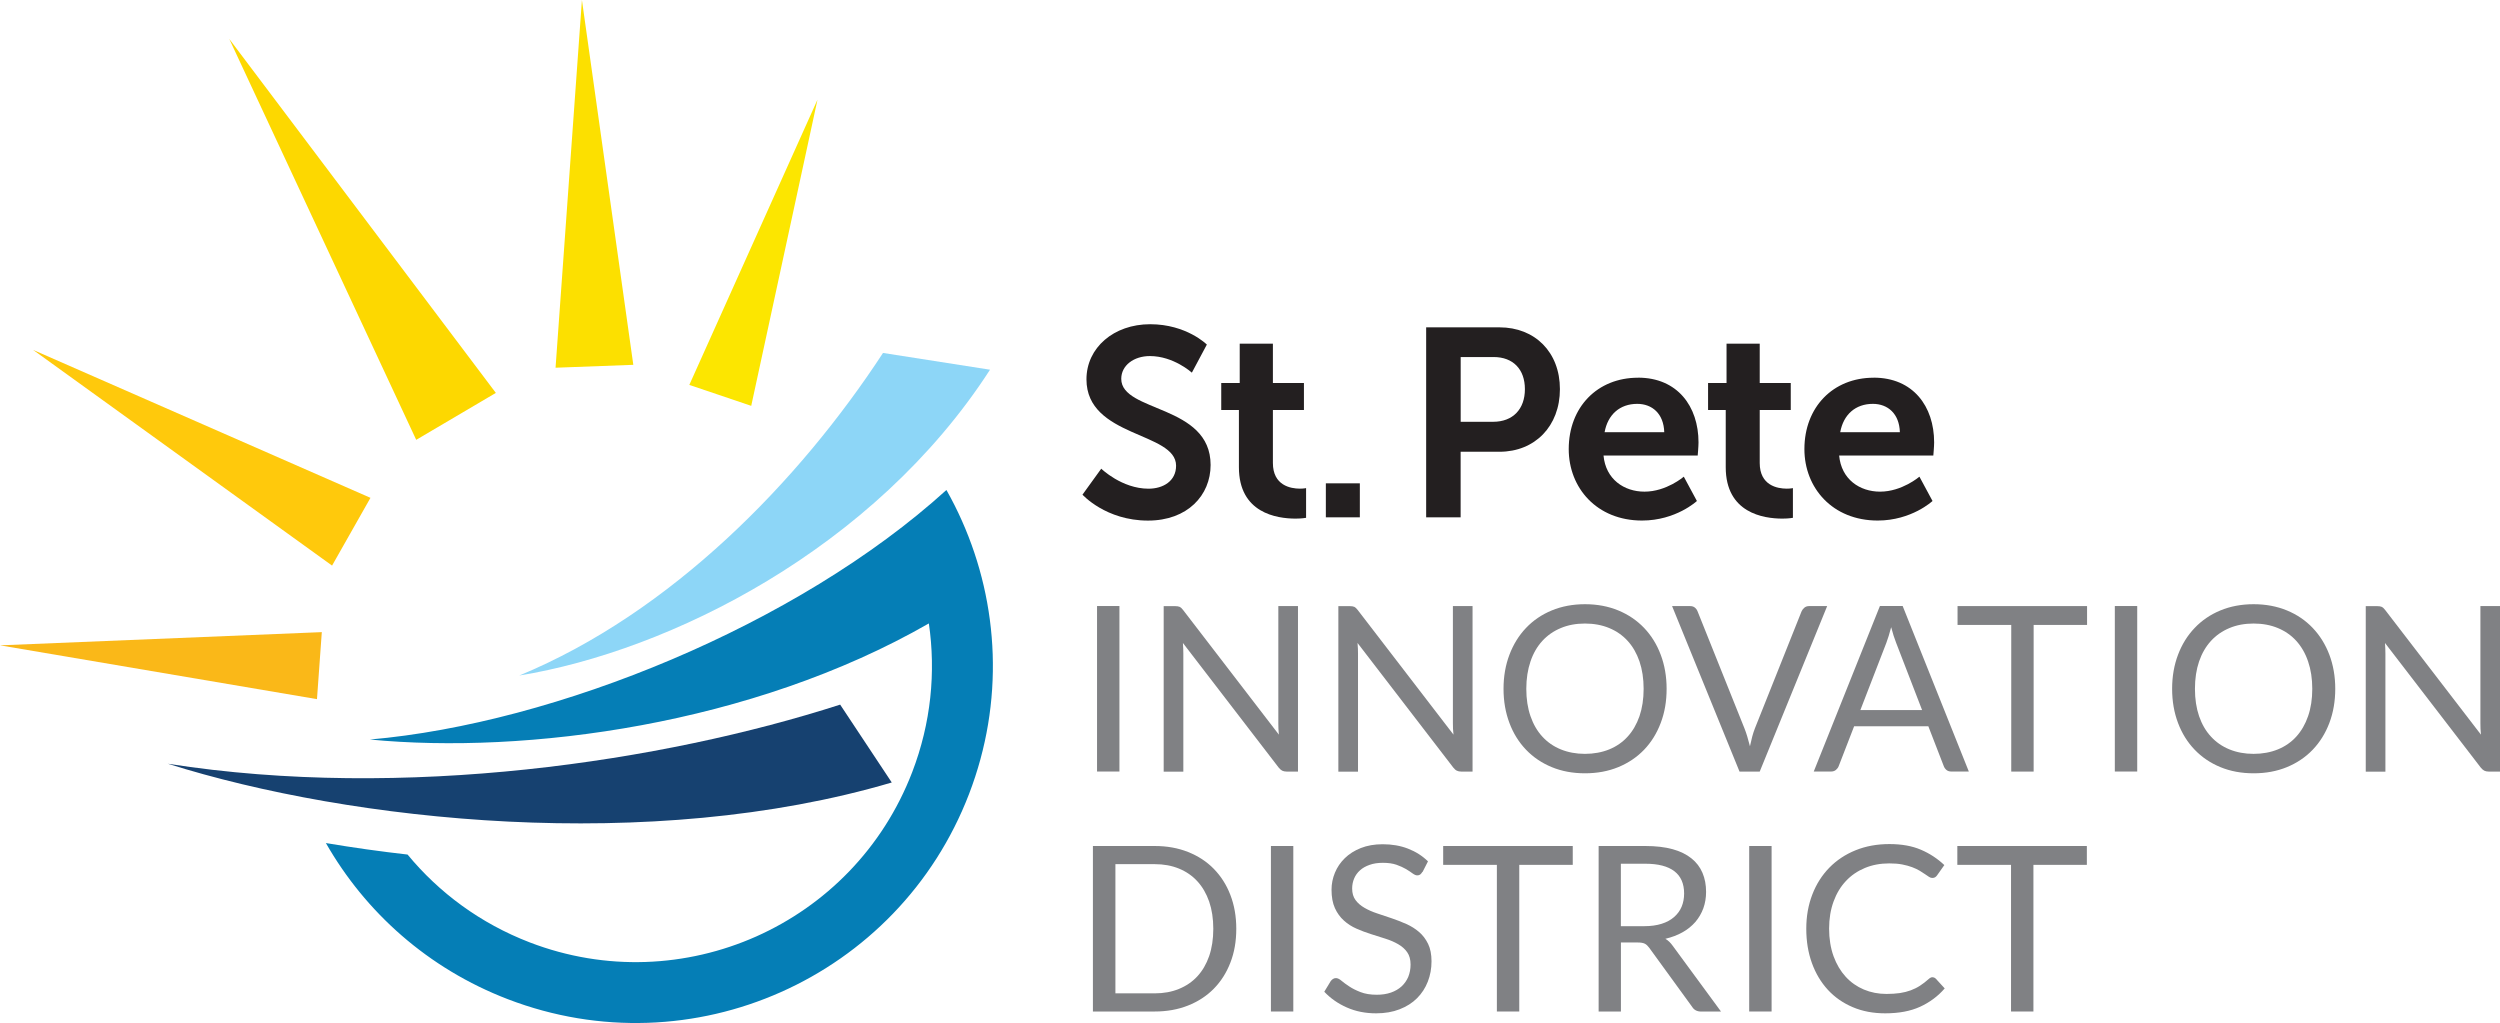 <?xml version="1.0" encoding="UTF-8"?>
<svg id="Layer_1" data-name="Layer 1" xmlns="http://www.w3.org/2000/svg" viewBox="0 0 465.57 190.51">
  <defs>
    <style>
      .cls-1 {
        fill: #231f20;
      }

      .cls-2 {
        fill: #fdd800;
      }

      .cls-3 {
        fill: #808184;
      }

      .cls-4 {
        fill: #fce600;
      }

      .cls-5 {
        fill: #fab818;
      }

      .cls-6 {
        fill: #ffc90c;
      }

      .cls-7 {
        fill: #8dd6f7;
      }

      .cls-7, .cls-8 {
        fill-rule: evenodd;
      }

      .cls-9 {
        fill: #057eb6;
      }

      .cls-10 {
        fill: #fce000;
      }

      .cls-8 {
        fill: #164170;
      }
    </style>
  </defs>
  <g>
    <g>
      <path class="cls-9" d="M75.9,159.14c5.85,7.1,13.56,12.82,22.75,16.36,14.21,5.46,29.29,4.63,42.18-1.1,12.89-5.74,23.59-16.39,29.05-30.61,3.51-9.14,4.42-18.64,3.1-27.69-32.98,18.94-75.12,24.42-104.1,21.62,34.53-3,79.63-21.29,107.37-46.47,1.06,1.87,2.02,3.78,2.89,5.74,6.92,15.54,7.91,33.73,1.33,50.86-6.58,17.13-19.48,29.98-35.03,36.9-15.54,6.92-33.73,7.91-50.86,1.33-14.9-5.72-26.55-16.22-33.89-29.08,4.99.84,10.07,1.56,15.2,2.14h0Z"/>
      <path class="cls-7" d="M164.44,65.73c-15.61,23.9-39.47,48.4-67.74,60.07,27.95-4.55,66.08-23.51,87.67-56.95l-19.92-3.12h0Z"/>
      <path class="cls-8" d="M156.46,131.22c-32.9,10.6-81.19,17.92-125.2,11.01,34.24,10.81,89.91,16.76,134.81,3.49l-9.61-14.5h0Z"/>
    </g>
    <polyline class="cls-5" points="0 120.18 59.93 117.72 59.03 130.2 0 120.18"/>
    <polyline class="cls-6" points="6.16 65.16 68.99 92.71 61.84 105.33 6.16 65.16"/>
    <polyline class="cls-2" points="42.7 7.26 92.34 73.17 77.51 81.91 42.7 7.26"/>
    <polyline class="cls-4" points="152.24 18.56 139.9 75.58 128.37 71.68 152.24 18.56"/>
    <polyline class="cls-10" points="108.37 0 117.94 67.94 103.46 68.48 108.37 0"/>
  </g>
  <g>
    <path class="cls-1" d="M205.07,87.27s3.83,3.74,8.82,3.74c2.69,0,5.13-1.4,5.13-4.28,0-6.33-16.69-5.23-16.69-16.09,0-5.88,5.08-10.26,11.86-10.26s10.56,3.79,10.56,3.79l-2.79,5.23s-3.39-3.09-7.82-3.09c-2.99,0-5.33,1.74-5.33,4.24,0,6.28,16.64,4.73,16.64,16.04,0,5.63-4.28,10.36-11.66,10.36-7.87,0-12.2-4.83-12.2-4.83l3.49-4.83Z"/>
    <path class="cls-1" d="M230.72,76.35h-3.29v-5.03h3.44v-7.32h6.18v7.32h5.78v5.03h-5.78v9.87c0,4.19,3.29,4.78,5.03,4.78.7,0,1.15-.1,1.15-.1v5.53s-.75.15-1.95.15c-3.53,0-10.56-1.05-10.56-9.57v-10.66Z"/>
    <path class="cls-1" d="M246.91,90.01h6.33v6.33h-6.33v-6.33Z"/>
    <path class="cls-1" d="M265.59,60.96h13.65c6.62,0,11.26,4.63,11.26,11.51s-4.64,11.66-11.26,11.66h-7.23v12.21h-6.42v-35.38ZM278.05,78.55c3.73,0,5.93-2.39,5.93-6.08s-2.19-5.98-5.83-5.98h-6.13v12.06h6.03Z"/>
    <path class="cls-1" d="M305.05,70.33c7.32,0,11.26,5.33,11.26,12.06,0,.75-.15,2.44-.15,2.44h-17.54c.4,4.43,3.84,6.73,7.63,6.73,4.09,0,7.32-2.79,7.32-2.79l2.44,4.53s-3.89,3.64-10.22,3.64c-8.42,0-13.65-6.08-13.65-13.3,0-7.82,5.33-13.3,12.91-13.3ZM309.93,80.49c-.1-3.44-2.24-5.28-5.03-5.28-3.24,0-5.48,1.99-6.08,5.28h11.11Z"/>
    <path class="cls-1" d="M321.38,76.35h-3.29v-5.03h3.44v-7.32h6.18v7.32h5.78v5.03h-5.78v9.87c0,4.19,3.29,4.78,5.03,4.78.7,0,1.15-.1,1.15-.1v5.53s-.75.15-1.95.15c-3.53,0-10.56-1.05-10.56-9.57v-10.66Z"/>
    <path class="cls-1" d="M348.93,70.33c7.33,0,11.26,5.33,11.26,12.06,0,.75-.15,2.44-.15,2.44h-17.54c.4,4.43,3.83,6.73,7.62,6.73,4.09,0,7.33-2.79,7.33-2.79l2.44,4.53s-3.89,3.64-10.21,3.64c-8.42,0-13.65-6.08-13.65-13.3,0-7.82,5.33-13.3,12.9-13.3ZM353.81,80.49c-.1-3.44-2.24-5.28-5.03-5.28-3.24,0-5.48,1.99-6.08,5.28h11.11Z"/>
  </g>
  <g>
    <path class="cls-3" d="M208.47,143.68h-4.17v-30.82h4.17v30.82Z"/>
    <path class="cls-3" d="M219.7,113.01c.18.09.38.28.61.57l17.85,23.23c-.04-.37-.07-.73-.08-1.09-.02-.35-.02-.69-.02-1.02v-21.83h3.66v30.82h-2.11c-.33,0-.61-.06-.83-.17-.22-.11-.44-.31-.66-.58l-17.83-23.2c.03.36.05.71.06,1.05.02.35.02.66.02.95v21.96h-3.66v-30.82h2.15c.37,0,.65.05.83.14Z"/>
    <path class="cls-3" d="M252.22,113.01c.18.09.38.28.61.57l17.85,23.23c-.04-.37-.07-.73-.09-1.09-.01-.35-.02-.69-.02-1.02v-21.83h3.66v30.82h-2.11c-.33,0-.6-.06-.82-.17-.23-.11-.44-.31-.66-.58l-17.83-23.2c.03.36.05.71.07,1.05.01.35.02.66.02.95v21.96h-3.66v-30.82h2.15c.37,0,.65.05.83.14Z"/>
    <path class="cls-3" d="M310.37,128.28c0,2.31-.36,4.43-1.1,6.36-.73,1.93-1.76,3.59-3.09,4.98-1.34,1.39-2.94,2.47-4.81,3.24-1.87.77-3.94,1.15-6.2,1.15s-4.33-.38-6.19-1.15c-1.86-.77-3.46-1.85-4.79-3.24-1.33-1.39-2.37-3.05-3.09-4.98-.73-1.93-1.1-4.05-1.1-6.36s.37-4.43,1.1-6.35c.73-1.93,1.76-3.59,3.09-4.99,1.33-1.4,2.93-2.49,4.79-3.26,1.87-.77,3.93-1.16,6.19-1.16s4.34.39,6.2,1.16c1.87.77,3.47,1.86,4.81,3.26,1.33,1.4,2.37,3.06,3.09,4.99.73,1.93,1.1,4.05,1.1,6.35ZM306.09,128.28c0-1.89-.26-3.59-.77-5.1-.52-1.51-1.25-2.78-2.2-3.82-.94-1.04-2.09-1.84-3.44-2.4-1.35-.56-2.85-.84-4.52-.84s-3.15.28-4.49.84c-1.35.56-2.5,1.36-3.45,2.4-.95,1.04-1.69,2.31-2.2,3.82s-.78,3.2-.78,5.1.26,3.59.78,5.09,1.25,2.77,2.2,3.8c.95,1.04,2.1,1.84,3.45,2.39,1.35.55,2.85.83,4.49.83s3.17-.28,4.52-.83c1.35-.55,2.5-1.35,3.44-2.39.95-1.04,1.68-2.31,2.2-3.8.51-1.5.77-3.19.77-5.09Z"/>
    <path class="cls-3" d="M311.39,112.87h3.34c.37,0,.67.09.9.28.23.19.4.42.51.71l8.71,21.74c.2.49.38,1.02.55,1.59.17.57.33,1.17.49,1.79.13-.62.27-1.21.42-1.79.15-.57.33-1.1.52-1.59l8.67-21.74c.1-.24.27-.47.51-.68.24-.21.55-.31.9-.31h3.36l-12.56,30.82h-3.76l-12.56-30.82Z"/>
    <path class="cls-3" d="M366.63,143.68h-3.23c-.37,0-.67-.09-.9-.28-.23-.19-.4-.42-.51-.71l-2.88-7.44h-13.82l-2.88,7.44c-.1.26-.27.49-.51.69-.24.2-.55.3-.9.3h-3.23l12.32-30.82h4.24l12.32,30.82ZM346.44,132.24h11.51l-4.84-12.54c-.31-.77-.62-1.74-.92-2.9-.16.59-.31,1.13-.46,1.62-.15.5-.3.93-.44,1.3l-4.84,12.52Z"/>
    <path class="cls-3" d="M388.67,112.87v3.51h-9.95v27.31h-4.17v-27.31h-10v-3.51h24.13Z"/>
    <path class="cls-3" d="M398.01,143.68h-4.17v-30.82h4.17v30.82Z"/>
    <path class="cls-3" d="M434.89,128.28c0,2.31-.37,4.43-1.1,6.36-.73,1.93-1.77,3.59-3.1,4.98-1.33,1.39-2.94,2.47-4.8,3.24-1.87.77-3.94,1.15-6.2,1.15s-4.33-.38-6.19-1.15c-1.86-.77-3.46-1.85-4.79-3.24-1.34-1.39-2.37-3.05-3.1-4.98-.73-1.93-1.1-4.05-1.1-6.36s.37-4.43,1.1-6.35c.73-1.93,1.76-3.59,3.1-4.99,1.33-1.4,2.93-2.49,4.79-3.26,1.86-.77,3.93-1.16,6.19-1.16s4.33.39,6.2,1.16c1.87.77,3.47,1.86,4.8,3.26,1.33,1.4,2.37,3.06,3.1,4.99.73,1.93,1.1,4.05,1.1,6.35ZM430.61,128.28c0-1.89-.26-3.59-.78-5.1-.51-1.51-1.25-2.78-2.19-3.82-.94-1.04-2.09-1.84-3.44-2.4-1.35-.56-2.85-.84-4.52-.84s-3.15.28-4.49.84c-1.35.56-2.5,1.36-3.45,2.4-.95,1.04-1.69,2.31-2.21,3.82-.51,1.51-.77,3.2-.77,5.1s.26,3.59.77,5.09c.52,1.5,1.25,2.77,2.21,3.8.95,1.04,2.1,1.84,3.45,2.39,1.35.55,2.84.83,4.49.83s3.17-.28,4.52-.83c1.35-.55,2.5-1.35,3.44-2.39.94-1.04,1.68-2.31,2.19-3.8.52-1.5.78-3.19.78-5.09Z"/>
    <path class="cls-3" d="M443.56,113.01c.18.09.38.28.61.57l17.85,23.23c-.04-.37-.07-.73-.08-1.09s-.02-.69-.02-1.02v-21.83h3.66v30.82h-2.11c-.33,0-.61-.06-.83-.17-.22-.11-.44-.31-.66-.58l-17.83-23.2c.03.36.05.71.06,1.05.02.35.02.66.02.95v21.96h-3.66v-30.82h2.15c.37,0,.65.05.83.14Z"/>
    <path class="cls-3" d="M230.23,172.97c0,2.31-.36,4.41-1.1,6.3-.73,1.89-1.76,3.51-3.09,4.86-1.33,1.35-2.93,2.39-4.8,3.13-1.86.74-3.93,1.11-6.19,1.11h-11.52v-30.82h11.52c2.27,0,4.33.37,6.19,1.11,1.87.74,3.47,1.78,4.8,3.14,1.33,1.36,2.37,2.98,3.09,4.87.73,1.89,1.1,3.99,1.1,6.3ZM225.95,172.97c0-1.89-.26-3.58-.77-5.07-.52-1.49-1.25-2.75-2.2-3.78-.94-1.03-2.09-1.82-3.44-2.37-1.35-.55-2.84-.82-4.49-.82h-7.33v24.06h7.33c1.65,0,3.15-.27,4.49-.82,1.35-.55,2.5-1.33,3.44-2.35.95-1.03,1.68-2.28,2.2-3.77.51-1.49.77-3.18.77-5.08Z"/>
    <path class="cls-3" d="M240.85,188.37h-4.17v-30.82h4.17v30.82Z"/>
    <path class="cls-3" d="M264.89,162.37c-.13.22-.27.38-.41.49s-.33.16-.56.16-.52-.12-.85-.36c-.32-.24-.73-.51-1.22-.81-.5-.29-1.09-.56-1.79-.81-.69-.24-1.54-.36-2.52-.36-.93,0-1.76.12-2.48.38-.72.25-1.32.59-1.79,1.02-.48.43-.84.93-1.09,1.52-.25.58-.37,1.21-.37,1.88,0,.86.21,1.57.63,2.14.42.57.98,1.05,1.68,1.45.69.4,1.48.75,2.37,1.04.88.29,1.78.6,2.71.91.93.31,1.83.67,2.71,1.06.88.39,1.67.89,2.37,1.49.7.6,1.25,1.34,1.68,2.22.42.87.63,1.95.63,3.23,0,1.35-.23,2.61-.69,3.79-.46,1.18-1.13,2.21-2.01,3.09s-1.96,1.56-3.25,2.06c-1.28.5-2.74.75-4.37.75-1.99,0-3.81-.36-5.45-1.09-1.64-.72-3.04-1.7-4.2-2.93l1.2-1.98c.12-.16.26-.29.42-.4.17-.11.35-.16.55-.16.3,0,.65.16,1.03.49.38.32.87.68,1.45,1.06.58.39,1.28.74,2.11,1.06.82.32,1.83.49,3.02.49.99,0,1.87-.14,2.65-.41.77-.27,1.43-.66,1.97-1.15.53-.49.95-1.09,1.24-1.77.28-.69.43-1.46.43-2.3,0-.93-.21-1.69-.63-2.29-.42-.6-.98-1.09-1.67-1.49s-1.47-.74-2.35-1.02c-.88-.28-1.79-.56-2.71-.86-.92-.29-1.83-.63-2.71-1.02-.89-.39-1.67-.89-2.35-1.51-.69-.62-1.25-1.39-1.67-2.31-.42-.92-.63-2.07-.63-3.43,0-1.09.21-2.14.63-3.16.42-1.02,1.03-1.92,1.84-2.71.8-.79,1.8-1.42,2.98-1.89,1.19-.47,2.54-.71,4.08-.71,1.72,0,3.29.27,4.71.82,1.42.55,2.66,1.33,3.72,2.37l-1.01,1.98Z"/>
    <path class="cls-3" d="M292.89,157.55v3.51h-9.96v27.31h-4.17v-27.31h-10v-3.51h24.13Z"/>
    <path class="cls-3" d="M301.86,175.51v12.86h-4.15v-30.82h8.71c1.95,0,3.63.2,5.06.59,1.42.39,2.59.97,3.51,1.71.93.74,1.61,1.64,2.06,2.7s.67,2.23.67,3.54c0,1.09-.17,2.11-.51,3.06-.35.94-.84,1.79-1.49,2.55-.66.75-1.45,1.4-2.39,1.92-.94.53-2,.93-3.19,1.21.51.3.97.74,1.37,1.31l8.99,12.24h-3.7c-.76,0-1.32-.29-1.68-.88l-8-11.01c-.25-.34-.51-.59-.8-.74-.29-.15-.72-.23-1.29-.23h-3.16ZM301.86,172.48h4.36c1.22,0,2.29-.15,3.21-.44.93-.29,1.7-.71,2.32-1.25.62-.54,1.1-1.18,1.41-1.92.31-.74.47-1.57.47-2.47,0-1.84-.6-3.22-1.81-4.15-1.21-.93-3.02-1.4-5.41-1.4h-4.56v11.64Z"/>
    <path class="cls-3" d="M329.92,188.37h-4.17v-30.82h4.17v30.82Z"/>
    <path class="cls-3" d="M359.9,182c.23,0,.44.09.62.28l1.64,1.79c-1.26,1.46-2.8,2.6-4.59,3.42-1.8.82-3.96,1.22-6.5,1.22-2.22,0-4.24-.38-6.04-1.15-1.81-.77-3.35-1.84-4.63-3.23-1.27-1.38-2.27-3.04-2.97-4.98s-1.05-4.06-1.05-6.39.38-4.45,1.13-6.39c.75-1.94,1.81-3.6,3.17-4.99,1.36-1.39,2.99-2.47,4.89-3.24,1.9-.77,4-1.15,6.29-1.15s4.22.35,5.86,1.05c1.64.7,3.1,1.66,4.37,2.86l-1.35,1.91c-.1.14-.21.26-.35.35-.13.09-.31.14-.56.14-.19,0-.38-.07-.59-.2-.21-.14-.46-.3-.74-.5-.29-.2-.62-.42-1.01-.65-.39-.23-.85-.45-1.38-.65-.53-.2-1.14-.37-1.85-.51s-1.52-.2-2.43-.2c-1.65,0-3.16.28-4.53.85-1.37.57-2.55,1.37-3.53,2.42-.99,1.05-1.76,2.32-2.31,3.83-.55,1.51-.83,3.19-.83,5.05s.28,3.63.83,5.14c.55,1.51,1.31,2.78,2.26,3.82.95,1.04,2.08,1.83,3.38,2.38,1.31.55,2.71.82,4.22.82.92,0,1.74-.06,2.48-.16.73-.11,1.41-.28,2.03-.51.62-.23,1.21-.52,1.74-.87.54-.35,1.08-.77,1.63-1.26.24-.22.48-.32.71-.32Z"/>
    <path class="cls-3" d="M388.63,157.55v3.51h-9.95v27.31h-4.17v-27.31h-10v-3.51h24.13Z"/>
  </g>
</svg>